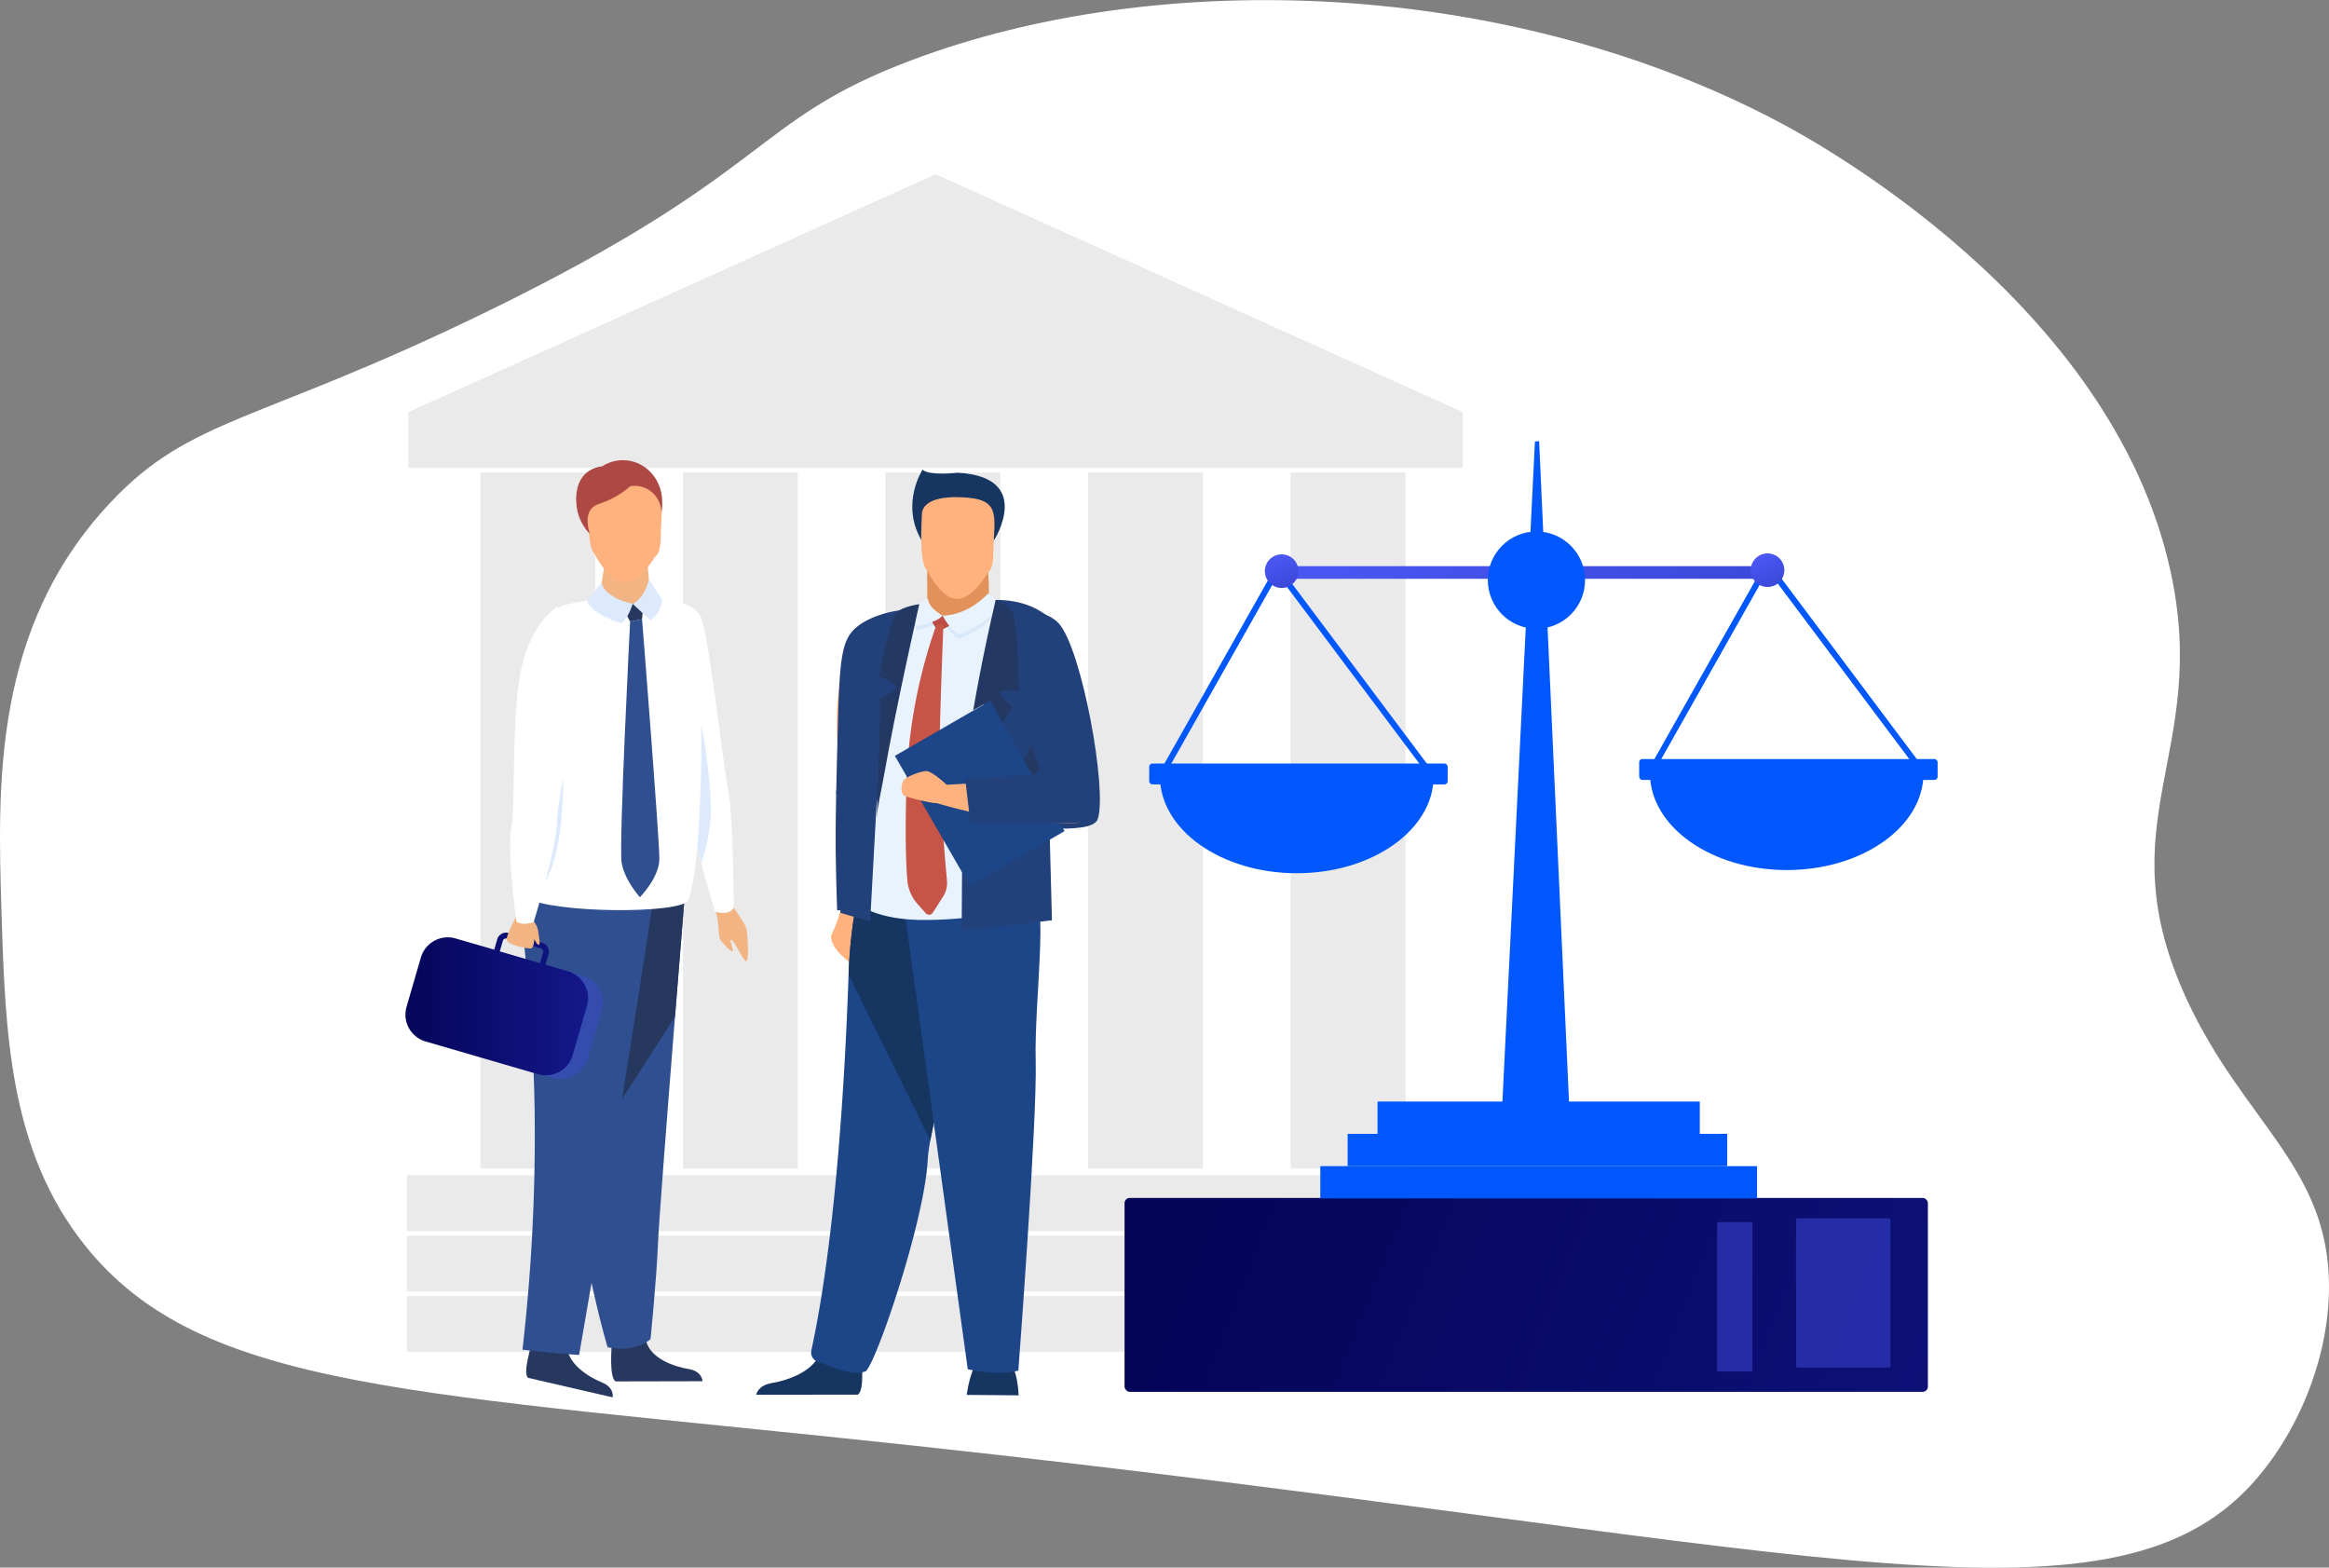 <?xml version="1.0" encoding="UTF-8"?> <svg xmlns="http://www.w3.org/2000/svg" xmlns:xlink="http://www.w3.org/1999/xlink" viewBox="0 0 1243.48 836.89"><rect x="0" y="0" width="1243.48" height="836.89" fill="#808080" stroke="none"/> <defs> <style>.cls-1,.cls-4{fill:#fff;}.cls-2,.cls-3{fill:#eaeaea;}.cls-3{fill-rule:evenodd;}.cls-4{opacity:0.57;}.cls-5{opacity:0.5;}.cls-6{fill:url(#linear-gradient);}.cls-30,.cls-7,.cls-8{opacity:0.41;}.cls-7{fill:url(#linear-gradient-2);}.cls-8{fill:url(#linear-gradient-3);}.cls-9{fill:#0058fc;}.cls-10{fill:url(#linear-gradient-4);}.cls-11{fill:url(#linear-gradient-5);}.cls-12{fill:url(#linear-gradient-6);}.cls-13{fill:#ffb27d;}.cls-14{fill:#6a9bec;}.cls-15{fill:#3b76c8;}.cls-16{fill:#e2915a;}.cls-17{fill:#163560;}.cls-18{fill:#1c4688;}.cls-19{fill:#22407a;}.cls-20{fill:#e9f3fe;}.cls-21{fill:#d9e9f9;}.cls-22{fill:#ba4c43;}.cls-23{fill:#c65447;}.cls-24{fill:#233862;}.cls-25{fill:#27385f;}.cls-26{fill:#304f90;}.cls-27{fill:#f3b484;}.cls-28{fill:#dde9fc;}.cls-29{fill:#d69364;}.cls-30{fill:url(#linear-gradient-7);}.cls-31{fill:url(#linear-gradient-8);}.cls-32{fill:#ad4844;}</style> <linearGradient id="linear-gradient" x1="1007.12" y1="627.07" x2="402.62" y2="865.53" gradientTransform="matrix(1, 0, 0, -1, -29.45, 1382.59)" gradientUnits="userSpaceOnUse"> <stop offset="0" stop-color="#040559"></stop> <stop offset="1" stop-color="#14188a"></stop> </linearGradient> <linearGradient id="linear-gradient-2" x1="2567.61" y1="758.83" x2="2554.15" y2="1004.11" gradientTransform="translate(-1587.25)" gradientUnits="userSpaceOnUse"> <stop offset="0" stop-color="#4b58f5"></stop> <stop offset="1" stop-color="#3c48d8"></stop> </linearGradient> <linearGradient id="linear-gradient-3" x1="2509.98" y1="755.64" x2="2496.52" y2="1000.89" xlink:href="#linear-gradient-2"></linearGradient> <linearGradient id="linear-gradient-4" x1="867.62" y1="254.31" x2="824.11" y2="356.95" gradientTransform="matrix(1, 0, 0, -1, -32.55, 611.26)" xlink:href="#linear-gradient-2"></linearGradient> <linearGradient id="linear-gradient-5" x1="718.98" y1="296.14" x2="711.98" y2="312.66" gradientTransform="matrix(-1, 0, 0, 1, 1659.19, 0)" xlink:href="#linear-gradient-2"></linearGradient> <linearGradient id="linear-gradient-6" x1="978.4" y1="296.66" x2="971.4" y2="313.18" gradientTransform="matrix(-1, 0, 0, 1, 1659.19, 0)" xlink:href="#linear-gradient-2"></linearGradient> <linearGradient id="linear-gradient-7" x1="224.49" y1="539.4" x2="321.9" y2="539.4" gradientTransform="matrix(1, 0, 0, 1, 0, 0)" xlink:href="#linear-gradient-2"></linearGradient> <linearGradient id="linear-gradient-8" x1="216.47" y1="535.95" x2="313.97" y2="535.95" gradientTransform="matrix(1, 0, 0, 1, 0, 0)" xlink:href="#linear-gradient"></linearGradient> </defs> <g id="Слой_2" data-name="Слой 2"> <g id="_лой_1" data-name="‘лой_1"> <path class="cls-1" d="M1158.86,304.92C1127.47,161.6,969.7,75.62,949.51,65c-143.84-76-329.78-83.11-463.22-32.72-85.63,32.33-72.36,59.15-227.16,134.52C136.71,226.37,101.82,222.54,58.7,268.56-3.89,335.36-1.3,419.14.8,486.71c2,64.14,3.94,127.29,44.54,178.16,62.4,78.19,176.87,78.21,443.33,107,460.89,49.73,630.26,104.91,710.27,23.94,25.09-25.38,44.58-67.38,44.54-109.07-.06-63.53-45.41-87.54-75.72-152.71C1123.3,438.38,1180.29,402.78,1158.86,304.92Z"></path> <g id="layer1"> <rect id="rect3001" class="cls-2" x="256.51" y="252.25" width="61.34" height="371.6"></rect> <rect id="rect3001-1" class="cls-2" x="472.79" y="252.25" width="61.34" height="371.6"></rect> <rect id="rect3001-7" class="cls-2" x="689.07" y="252.25" width="61.34" height="371.6"></rect> <rect id="rect3001-7-0" class="cls-2" x="580.93" y="252.25" width="61.34" height="371.6"></rect> <rect id="rect3001-7-9" class="cls-2" x="364.65" y="252.25" width="61.34" height="371.6"></rect> <rect id="rect3828" class="cls-2" x="217.16" y="627.46" width="562.89" height="29.79"></rect> <rect id="rect3828-4" class="cls-2" x="217.16" y="659.68" width="562.89" height="29.79"></rect> <rect id="rect3828-8" class="cls-2" x="217.16" y="691.9" width="562.89" height="29.79"></rect> <path id="rect3828-4-8" class="cls-3" d="M218.1,220,499.54,93,781,220v29.8H218.1Z"></path> </g> <path class="cls-4" d="M1029.73,476.69c-12.12,9.36-23.92,19.1-35.63,29-2.93,2.46-5.81,5-8.71,7.48l-4.34,3.75-4.31,3.79c-2.87,2.53-5.77,5-8.6,7.6L959.63,536c-5.61,5.21-11.26,10.37-16.77,15.69-2.76,2.65-5.57,5.25-8.27,8l-8.15,8.09c-10.76,10.89-21.25,22.06-31.16,33.74l.5.43,7.74-8.46,1.94-2.11,2-2.07,4-4.13,4-4.14c1.32-1.38,2.69-2.71,4-4.07,2.7-2.7,5.38-5.43,8.1-8.11q16.44-16,33.35-31.47c5.7-5.1,11.35-10.25,17.07-15.31l4.29-3.8,4.32-3.78c2.87-2.51,5.75-5,8.65-7.52q8.65-7.53,17.4-14.94t17.55-14.77Z"></path> <g class="cls-5"> <path class="cls-1" d="M1020.5,520.11a.58.58,0,0,0,.5,0c19.82-9.73,26.75-22.62,29.08-31.73a35.93,35.93,0,0,0,.29-17.68.59.59,0,0,0-1.14.34,35.34,35.34,0,0,1-.31,17.11c-2.28,8.85-9.06,21.38-28.44,30.89a.6.6,0,0,0-.27.79A.56.56,0,0,0,1020.5,520.11Z"></path> </g> <g class="cls-5"> <path class="cls-1" d="M977.83,378.34a.89.89,0,0,0,.65-.37c18.68-26.72,18.44-48.35,14.95-61.8-3.79-14.6-11.91-22.73-12.25-23.07a.87.87,0,0,0-1.24,0,.88.88,0,0,0,0,1.24,52.24,52.24,0,0,1,11.81,22.36c3.37,13.06,3.55,34.12-14.72,60.26a.87.87,0,0,0,.22,1.21A.79.79,0,0,0,977.83,378.34Z"></path> </g> <rect class="cls-6" x="600.41" y="639.53" width="428.91" height="103.53" rx="2.79" transform="translate(1629.73 1382.59) rotate(-180)"></rect> <rect class="cls-7" x="958.93" y="650.39" width="50.39" height="79.73" rx="0.95"></rect> <rect class="cls-8" x="916.75" y="652.46" width="18.91" height="79.73" rx="0.77"></rect> <polygon class="cls-9" points="801.74 596.62 838.09 596.62 821.76 235.48 819.51 235.74 801.74 596.62"></polygon> <rect class="cls-9" x="735.47" y="588.08" width="172.06" height="17.24" transform="translate(1643.01 1193.4) rotate(-180)"></rect> <rect class="cls-9" x="719.53" y="605.32" width="202.62" height="17.24" transform="translate(1641.68 1227.89) rotate(-180)"></rect> <rect class="cls-9" x="704.91" y="622.57" width="233.18" height="17.24" transform="translate(1643.01 1262.38) rotate(-180)"></rect> <rect class="cls-10" x="678.49" y="302.25" width="269.66" height="6.76" transform="translate(1626.64 611.26) rotate(-180)"></rect> <polygon class="cls-9" points="1025.75 413.73 1028.31 411.81 943.52 298.66 879.49 411.98 882.28 413.55 943.89 304.5 1025.75 413.73"></polygon> <circle class="cls-11" cx="943.71" cy="304.4" r="8.97"></circle> <polygon class="cls-9" points="764.15 416.12 766.71 414.2 681.92 301.06 617.9 414.37 620.69 415.95 682.3 306.9 764.15 416.12"></polygon> <circle class="cls-9" cx="820.33" cy="309.7" r="25.95"></circle> <circle class="cls-12" cx="684.29" cy="304.92" r="8.97"></circle> <path class="cls-9" d="M692.36,466.19c-40.35,0-73.07-23.16-73.07-51.73H765.43C765.43,443,732.72,466.19,692.36,466.19Z"></path> <rect class="cls-9" x="613.59" y="407.64" width="159.34" height="11.13" rx="1.66" transform="translate(1386.51 826.4) rotate(-180)"></rect> <path class="cls-9" d="M954,464.49c-40.36,0-73.07-23.16-73.07-51.72H1027C1027,441.33,994.31,464.49,954,464.49Z"></path> <rect class="cls-9" x="875.18" y="405.24" width="159.34" height="11.13" rx="1.66" transform="translate(1909.7 821.61) rotate(-180)"></rect> <path class="cls-13" d="M479.69,404.23c8.05-41.3,15.44-80.83,15.44-80.83s-22.94,3.47-32.81,11.7c-19.12,15.93-15.86,58.43-14.17,75.43.14,1.34.69,6.5,1.05,13.59s.34,12.56.31,16.22c-.13,18.32-.76,42-.86,45.66a37.77,37.77,0,0,1-1,3.88,69.8,69.8,0,0,1-3.78,9.3s-2,6.22,11.16,15.54C463.46,520.67,470.93,449.11,479.69,404.23Z"></path> <path class="cls-14" d="M495.13,323.4s-4.26,22.78-9.83,51.82c-1.77,9.22-3.67,19.06-5.61,29-7.9,15.47-14.67,26-16.76,24-4.27-4-11.76-4.52-16.5-4.37a118,118,0,0,1,1.72-13.33c.26-1.17.51-2.57.75-4.17,2.76-18.63,4.32-63.68,13.42-71.26C472.19,326.87,495.13,323.4,495.13,323.4Z"></path> <path class="cls-15" d="M485.3,375.22c-1.77,9.22-3.67,19.06-5.61,29-7.9,15.47-14.67,26-16.76,24-4.27-4-11.76-4.52-16.5-4.37a118,118,0,0,1,1.72-13.33c.26-1.17.51-2.57.75-4.17l23.66-57.12Z"></path> <path class="cls-16" d="M527.88,322.82a175,175,0,0,0-1-25.54L495,302.48s0,9.71.14,20.49h0s-.87,10,11.44,11.46S528.21,330.53,527.88,322.82Z"></path> <path class="cls-13" d="M494.93,304.44S502.42,319.8,511,319.8s16.64-14.44,16.64-14.44Z"></path> <path class="cls-17" d="M516.14,744.69s1.16-9,3.84-14.39,19.75-1.95,19.75-1.95,3.41,2.93,4.14,16.58Z"></path> <path class="cls-17" d="M458,744.57c4-2.45,1.73-20.71,1.73-20.71s-18.68-15-21.25-3.5-17.75,16.58-26.4,18c-6,1-7.81,4.27-8.38,6.23Z"></path> <path class="cls-17" d="M530.91,288.1s21.24-33.49-19.55-35.71c0,0-15.3,1.8-18.77-1.66,0,0-11.86,18-.78,37.37S530.91,288.1,530.91,288.1Z"></path> <path class="cls-13" d="M496,305.58c3.09,2.44,12.16,4.85,14.78,5.13,0,0,13.45-3,15.89-4.47,3.79-2.29,3.54-6.94,3.74-13.39.23-7.64,1-13.65.15-18.05-1-5.27-4.36-8.27-13.72-9.09-17.17-1.49-24.32,2.81-24.62,8.57-.08,1.55-.15,3-.2,4.42C491.29,296.65,492.71,303,496,305.58Z"></path> <path class="cls-18" d="M496.7,608.88A84.66,84.66,0,0,0,495.33,619c-1.74,33.89-28.52,111.36-33.32,113.16-7.41,2.8-19.08-3.15-25.19-5.09a5.23,5.23,0,0,1-3.67-5.95c13.26-61,18.14-148.78,19.91-200.77.89-26.18,5.39-44.27,5.39-44.27s65.32-17.43,65.71,4.62C524.51,500.18,502.52,576.69,496.7,608.88Z"></path> <path class="cls-17" d="M496.7,608.88l-43.64-88.56c.89-26.18,5.39-44.27,5.39-44.27s65.32-17.43,65.71,4.62C524.51,500.18,502.52,576.69,496.7,608.88Z"></path> <path class="cls-18" d="M482.16,480.75,516.7,731s15.16,3.65,27,.73c0,0,10.11-133.12,9.27-165.3s7.25-86.11-1.85-92.06S482.16,480.75,482.16,480.75Z"></path> <path class="cls-13" d="M556,474.41a5.16,5.16,0,0,1-5.08,5.36l-54.42.83-40,.61c-1.87,0,4-14.94,4.17-112.58,0-21.79,33.76-45.24,34.38-45.24h0c0,3.14,4.94,8.93,12.56,9.43,9,.59,20.13-3.91,20.13-9.12a24.15,24.15,0,0,1,2.74,3.54c4.51,6.57,13.6,22.61,19.41,50.52,4.58,22,2.82,51.51,6.11,89.53C556.33,470.05,556,472.48,556,474.41Z"></path> <path class="cls-14" d="M554,480.07s-7.23,3.24-20.76,6.05a204.33,204.33,0,0,1-40.23,4c-26.45.17-36.47-9-36.47-9-1.87,0,4-14.94,4.17-112.58,0-21.79,33.76-45.24,34.38-45.24h0s-.87,29,7.91,37.55c0,0,12.31-9.51,28.28-36.57,4.51,6.57,12.84,25.48,18.65,53.39a153.9,153.9,0,0,1,2.47,18.53c1.54,19.26,1.19,42.77,3.64,71,.25,2.75-.11,5.18,0,7.11C556.15,477.31,556.93,480,554,480.07Z"></path> <path class="cls-15" d="M554,480.07s-7.23,3.24-20.76,6.05c-4.26-6.49-9.62-18.21-10.37-36.67C521.65,418.22,551.31,378,551.31,378l1.13,18.29c1.54,19.26,1.19,42.77,3.64,71,.25,2.75-.11,5.18,0,7.11C556.15,477.31,556.93,480,554,480.07Z"></path> <path class="cls-19" d="M475.27,402c8.94-11.58,20.55-77.17,20.55-77.17A123.24,123.24,0,0,0,479.24,326c-4.3.61-15.3,3.11-22.23,9.1-7.84,6.78-8.77,17-9.76,55.33-1.18,45.68-1.19,55.42-1,68.06.19,11.39.48,20.87.73,27.51h24.11l3.27-61.65-16.64-1.51C464.18,416.87,471,407.54,475.27,402Z"></path> <path class="cls-20" d="M554.06,417.68l4.3,59.94a4.79,4.79,0,0,1-3.45,4.94c-4.81,1.39-10.35,2.36-21,4.58a204.25,204.25,0,0,1-40.13,4c-26.39.17-36.38-8.93-36.38-8.93-1.13,0,.6-5.5,2.17-31.76.53-8.89,1-20.17,1.41-34.41.33-12.83.56-28.06.58-46.13,0-21.74,33.67-45.12,34.29-45.12h0c0,3.13,4.93,8.9,12.53,9.4,9,.59,20.29-5.92,20.29-11.11a16.84,16.84,0,0,1,2.17,2.54c3.56,6,14.76,29.59,19.71,53.4.74,3.53,1.31,7.25,1.76,11.17l0,.18c.09.72.16,1.44.24,2.16,0,.13,0,.26,0,.39.06.66.13,1.32.19,2,0,.19-.14.53.05.58,1.81.45,6.76,17,1,16.84-1.75-.05.14,3.51.2,5.31a.61.61,0,0,1,0,.14Z"></path> <polygon class="cls-19" points="513.81 442.45 513.44 496.94 561.65 491.3 558.19 360.05 533.86 352.56 522.94 382.6 513.81 442.45"></polygon> <path class="cls-21" d="M532.59,322.33c0-1.61-6.33-3.59-6.33-3.59s-8.69,12.06-23,12.26c0,0,4.08,7.95,8.89,10C512.13,341,532.39,334,532.59,322.33Z"></path> <path class="cls-21" d="M503.24,330.72s-7.6-4.5-7.62-9.38c0,0-4.38.7-6.52,3.08,0,0-2.33,7.05.06,11.9C489.16,336.32,500.09,334.66,503.24,330.72Z"></path> <path class="cls-22" d="M508.39,330l-10.3-2.47a1.56,1.56,0,0,0-1.3,1.79c0,1.68,2.9,6.58,4.16,7S510.82,333.39,508.39,330Z"></path> <path class="cls-20" d="M532.59,321.73c.07-1.61-5.07-4.91-5.07-4.91s-9.95,11.63-24.28,11.84c0,0,4.08,7.95,8.89,10C512.13,338.67,532.11,331.26,532.59,321.73Z"></path> <path class="cls-20" d="M503.24,328.66s-7.68-4.07-7.71-9c0,0-4.63,2-6.77,4.42,0,0-2,5.28.4,10.13C489.16,334.26,500.09,332.6,503.24,328.66Z"></path> <path class="cls-23" d="M484.42,469.63a21.81,21.81,0,0,0,5.17,12.64l4.62,5.21a2.35,2.35,0,0,0,3.9-.34l5.57-8.73a13.44,13.44,0,0,0,1.92-8.31c-.6-6.67-1.71-19.51-2.61-31.9-.74-10-1.35-19.79-1.45-25.72-.3-18.93,2.18-79.26,2.18-79.26l-3.7.19a278.93,278.93,0,0,0-13.48,55.15c-1.11,7.84-1.94,16.18-2.32,24.83C484.22,413.39,482.63,447.84,484.42,469.63Z"></path> <path class="cls-19" d="M468,429.63,464.58,492l-15.92-4.68q4.23-66.76,8.48-133.51l31.45-21.83-11.18,44Z"></path> <path class="cls-24" d="M490.82,322.55s-12.24,54-18.65,90.38c-1.74,9.86-3.75,18.11-4.13,24,0,0,2.12-49.44,1.91-63.69,0,0,8.8-4.65,8.8-6.29s-9.38-6.05-9.38-6.05,5.94-30.45,9.18-33.8S490.82,322.55,490.82,322.55Z"></path> <path class="cls-24" d="M552.59,393s-7.81,26.48-29.92,33.62l44.91-5.13s1.87-26.44,0-26.85S552.59,393,552.59,393Z"></path> <path class="cls-19" d="M533.55,324.82s22.37-1.7,31.51,7.76c12.4,12.84,26.38,89.75,21,104.8-3.3,9.21-43.1,2.8-65.27,3.43V426.08S556,417.94,556,407.15C556,399.92,533.55,324.82,533.55,324.82Z"></path> <rect class="cls-18" x="493.89" y="383.58" width="58.38" height="80.08" transform="translate(-141.73 318.3) rotate(-30)"></rect> <path class="cls-13" d="M559.84,333.88c-7.71-9-20.93-9.66-27.89-9.41a49.74,49.74,0,0,0,.49,14.56c2.07,11.3,7.39,17.51,12.1,25.07,10.3,16.49,19.25,41.8,11.64,49.26-2.21,2.17-5.06,1.25-11,2.12-16,2.34-37.49,3.38-39.74,3.48-.18-.16-7.84-7.3-10.82-7.3s-11.72,3.17-12.61,5.6-1.24,6.83,1.25,7.8a110.35,110.35,0,0,0,15.44,3.66,6.89,6.89,0,0,0,1.28,0,270.62,270.62,0,0,0,48.27,9.69c17.7,1.81,28.06.81,28.06.81,0-6.58-.1-39.7-3.85-64.51a176,176,0,0,0-4.68-21.05C564.78,343.14,563.22,337.81,559.84,333.88Z"></path> <path class="cls-19" d="M576.3,439.21c-2.45.1-4.92.19-7.39.27-17.42.57-34.37.48-50.79-.16q-1.41-11.81-2.81-23.62l40.87-2.34-25.67-73,1.11-20.09c6.54,0,18.39,1,28,9C568.15,336.39,572,346.4,575,366.9A295.13,295.13,0,0,1,576.3,439.21Z"></path> <path class="cls-24" d="M531.62,320.31q-5.54,23.55-10.17,48.54-.94,5.16-1.84,10.27l9.5-5.28L535.25,386q2.54-4.27,5.09-8.55A33.34,33.34,0,0,1,537,374.2c-1.66-1.78-3.28-3.84-3.09-4.95a23.31,23.31,0,0,1,10-.49s-.54-38.24-3.61-42.28S531.62,320.31,531.62,320.31Z"></path> <path class="cls-25" d="M326.59,718.59s-1.48,17.13,2.14,18.91l46.33-.1s0-5.34-7.44-6.53-20.52-5.55-22.73-15.25S326.59,718.59,326.59,718.59Z"></path> <path class="cls-25" d="M284.14,716.67s-5.33,16.35-2.21,18.91L327.08,746s1.21-5.2-5.77-8-18.72-10.05-18.67-20S284.14,716.67,284.14,716.67Z"></path> <path class="cls-26" d="M365.71,476.64s-2.45,30-5.32,66.12c-3.91,49-8.6,109.24-9.06,120.65-.81,19.81-4,51.49-4,51.49s-7.64,7.53-22.93,4.36c0,0-13.63-45.24-17.52-93.1l-.18-2.36c-3.62-48.72-9.25-151.32-9.25-151.32Z"></path> <path class="cls-25" d="M365.71,476.64s-2.45,30-5.32,66.12l-53.54,83.4-.18-2.36c-3.62-48.72-9.25-151.32-9.25-151.32Z"></path> <path class="cls-26" d="M349.26,476.85q-13.1,86.89-27.6,173.53-6.12,36.52-12.48,73-7.76-.51-15.87-1.27-7.33-.71-14.35-1.56a1002,1002,0,0,0,6.5-126.77c-.46-31.22-2.49-56.4-3.09-63.6-1.72-20.45-3.93-38.45-6.09-53.43Z"></path> <path class="cls-27" d="M389.72,481.81s8.23,11.13,8.83,14.1,1.32,13.59.33,16.69-6.11-9.26-8.18-10.69,1.29,4.87.48,5.83-4.77-3.87-6.33-5.52-.83-9.89-2.49-14.91S389.72,481.81,389.72,481.81Z"></path> <path class="cls-1" d="M353.45,320s11.11,103.47,12.1,106.42c.22.64,1.09,3.91,2.32,8.63,1.75,6.73,4.22,16.4,6.56,25.59,3.54,13.89,7.36,25.9,7.36,25.9s1.68,1.09,5.73.74a6,6,0,0,0,4.25-2.59s-.41-50.8-2.89-62.37-10.42-82.72-14.43-92.3S353.45,320,353.45,320Z"></path> <path class="cls-28" d="M367.87,435c1.75,6.73,4.22,16.4,6.56,25.59a98.68,98.68,0,0,0,4.65-20.29c2.23-17.13-4.63-53.61-4.63-53.61Z"></path> <path class="cls-1" d="M279.85,479c15.95,9,84.3,8.8,87.47,1.73,7.07-15.77,8.84-95.94,5.51-120.53,0,0-1.73-37.78-5.51-36.12-25.25-11.6-66.11-1.06-66.11-1.06-11,3.24-10.07,28.42-13.15,63.78-.39,4.55-.83,9.3-1.32,14.21-2.18,21.83-5.34,46.91-10.15,73.37C276.27,476.14,277.48,477.69,279.85,479Z"></path> <path class="cls-27" d="M320.09,318.79c.42,6.76,9.24,6,19.84,3.57s6.76-8.66,6.76-8.66-.16-4.81-.83-10.56c-.24-2.09-.55-4.32-.95-6.48-.19-1.05-.4-2.1-.63-3.1-1.39-5.95-21.18-.21-21,1.39C323.63,299.27,320.51,313.48,320.09,318.79Z"></path> <polygon class="cls-25" points="342.81 330.58 343.64 321.25 331.91 323.46 336.43 331.8 342.81 330.58"></polygon> <path class="cls-28" d="M346.44,309.3l7,10.66a15.51,15.51,0,0,1-6.09,11.32l-9.58-8.93S344,320,346.44,309.3Z"></path> <path class="cls-28" d="M337.78,322.35s-2,7.13-5.83,10.4c0,0-15-4-18.53-11.69L321.21,311S321.59,318.61,337.78,322.35Z"></path> <path class="cls-29" d="M323.13,298.31a36.77,36.77,0,0,0,22.73,4.83c-.24-2.09-.55-4.32-.95-6.48-2.61-.63-4.79-1-4.79-1Z"></path> <path class="cls-27" d="M317.09,291.11c4.65,12.82,21.65,9.54,28.88,7.49,2-.58,3.3-1.06,3.3-1.06,2.24-1,2.93-4.92,2.74-9.85-.39-9.75-4.24-23.53-6.45-26.85-3.33-5-8.88-10.07-25.36-3S311.11,274.69,317.09,291.11Z"></path> <path class="cls-1" d="M341.66,289.26s.84,1.61,5,.27c0,0,3.53-1.12,2.95-3A11.88,11.88,0,0,0,341.66,289.26Z"></path> <path class="cls-26" d="M342.81,330.58s9.36,118.3,9.23,128.16S341.66,479,341.66,479s-8.16-8.94-9.75-18.37,4.52-128.85,4.52-128.85Z"></path> <path class="cls-28" d="M279.85,479h0c28.45-4.1,20.3-98.27,18.06-98.64s-10.41,16.83-10.41,16.83l-.78,3.82c-2.18,21.83-5.34,46.91-10.15,73.37C276.27,476.14,277.48,477.69,279.85,479Z"></path> <path class="cls-30" d="M235.17,557.92l60.17,17.51a14.87,14.87,0,0,0,18.38-10.09l7.59-26.08a14.87,14.87,0,0,0-10.1-18.38L251,503.37a14.87,14.87,0,0,0-18.38,10.1l-7.59,26.07A14.88,14.88,0,0,0,235.17,557.92Z"></path> <path class="cls-31" d="M313.55,529.31h0A14.93,14.93,0,0,0,304.64,519h0a12.44,12.44,0,0,0-1.38-.47l-12-3.49,1.64-5.63a4.92,4.92,0,0,0-3.35-6.08l-3.12-.91-12.58-3.66-2.27-.66a4.92,4.92,0,0,0-6.09,3.34L263.87,507l-20.68-6a14.94,14.94,0,0,0-18.46,10.13l-7.67,26.38A14.93,14.93,0,0,0,227.19,556l60.06,17.48a14.22,14.22,0,0,0,3.19.55h0a14.72,14.72,0,0,0,5-.53,14.92,14.92,0,0,0,10.3-10.17l7.67-26.37A14.67,14.67,0,0,0,313.55,529.31Zm-45.09-27a1.84,1.84,0,0,1,1.73-1.32,2,2,0,0,1,.54.07l2.67.78,9.91,2.88,5.39,1.57a1.84,1.84,0,0,1,1.25,2.27l-1.64,5.63-21.49-6.26Z"></path> <path class="cls-27" d="M284.85,491s1.86,15.61-1.63,15.38-12.06-1.9-12.65-4.59,6.56-15.22,6.56-15.22Z"></path> <path class="cls-27" d="M284.4,491s2.68,3.33,2.91,5.95,1.5,7.19.31,7.48-3.39-5.69-3.39-5.69Z"></path> <path class="cls-1" d="M297.93,323.72s-13.7,7.34-19.42,32.57-3.09,72.4-5.5,85.67,2.7,49.82,2.7,49.82,1.33,1.54,4.47,1.4a18.43,18.43,0,0,0,4.75-.92s12.59-40.52,12.42-53.85c-.09-7.21,11.47-68.15,11.47-68.15Z"></path> <path class="cls-13" d="M317.41,295.63S324.91,311,333.5,311s16.64-14.45,16.64-14.45Z"></path> <path class="cls-13" d="M318.44,296.77c3.1,2.43,12.16,4.85,14.78,5.13,0,0,13.45-3,15.89-4.47,3.79-2.3,3.54-6.94,3.74-13.4.23-7.64,1-13.64.15-18-1-5.27-4.36-8.26-13.71-9.08-17.18-1.49-24.33,2.81-24.63,8.57-.08,1.54-.15,3-.2,4.42C313.77,287.84,315.19,294.21,318.44,296.77Z"></path> <path class="cls-32" d="M308.33,273A26.16,26.16,0,0,0,314.89,285c-2.19-7.5-.88-11.18.64-13.13,2.19-2.83,5.33-2.78,11.22-5.72a45.46,45.46,0,0,0,9.74-6.57,14.22,14.22,0,0,1,16.59,14c.31-1.47,2.32-12-4.73-20.33A20.28,20.28,0,0,0,321.46,249a15.75,15.75,0,0,0-8.26,3.38C305.36,258.94,308,271.39,308.33,273Z"></path> </g> </g> </svg> 